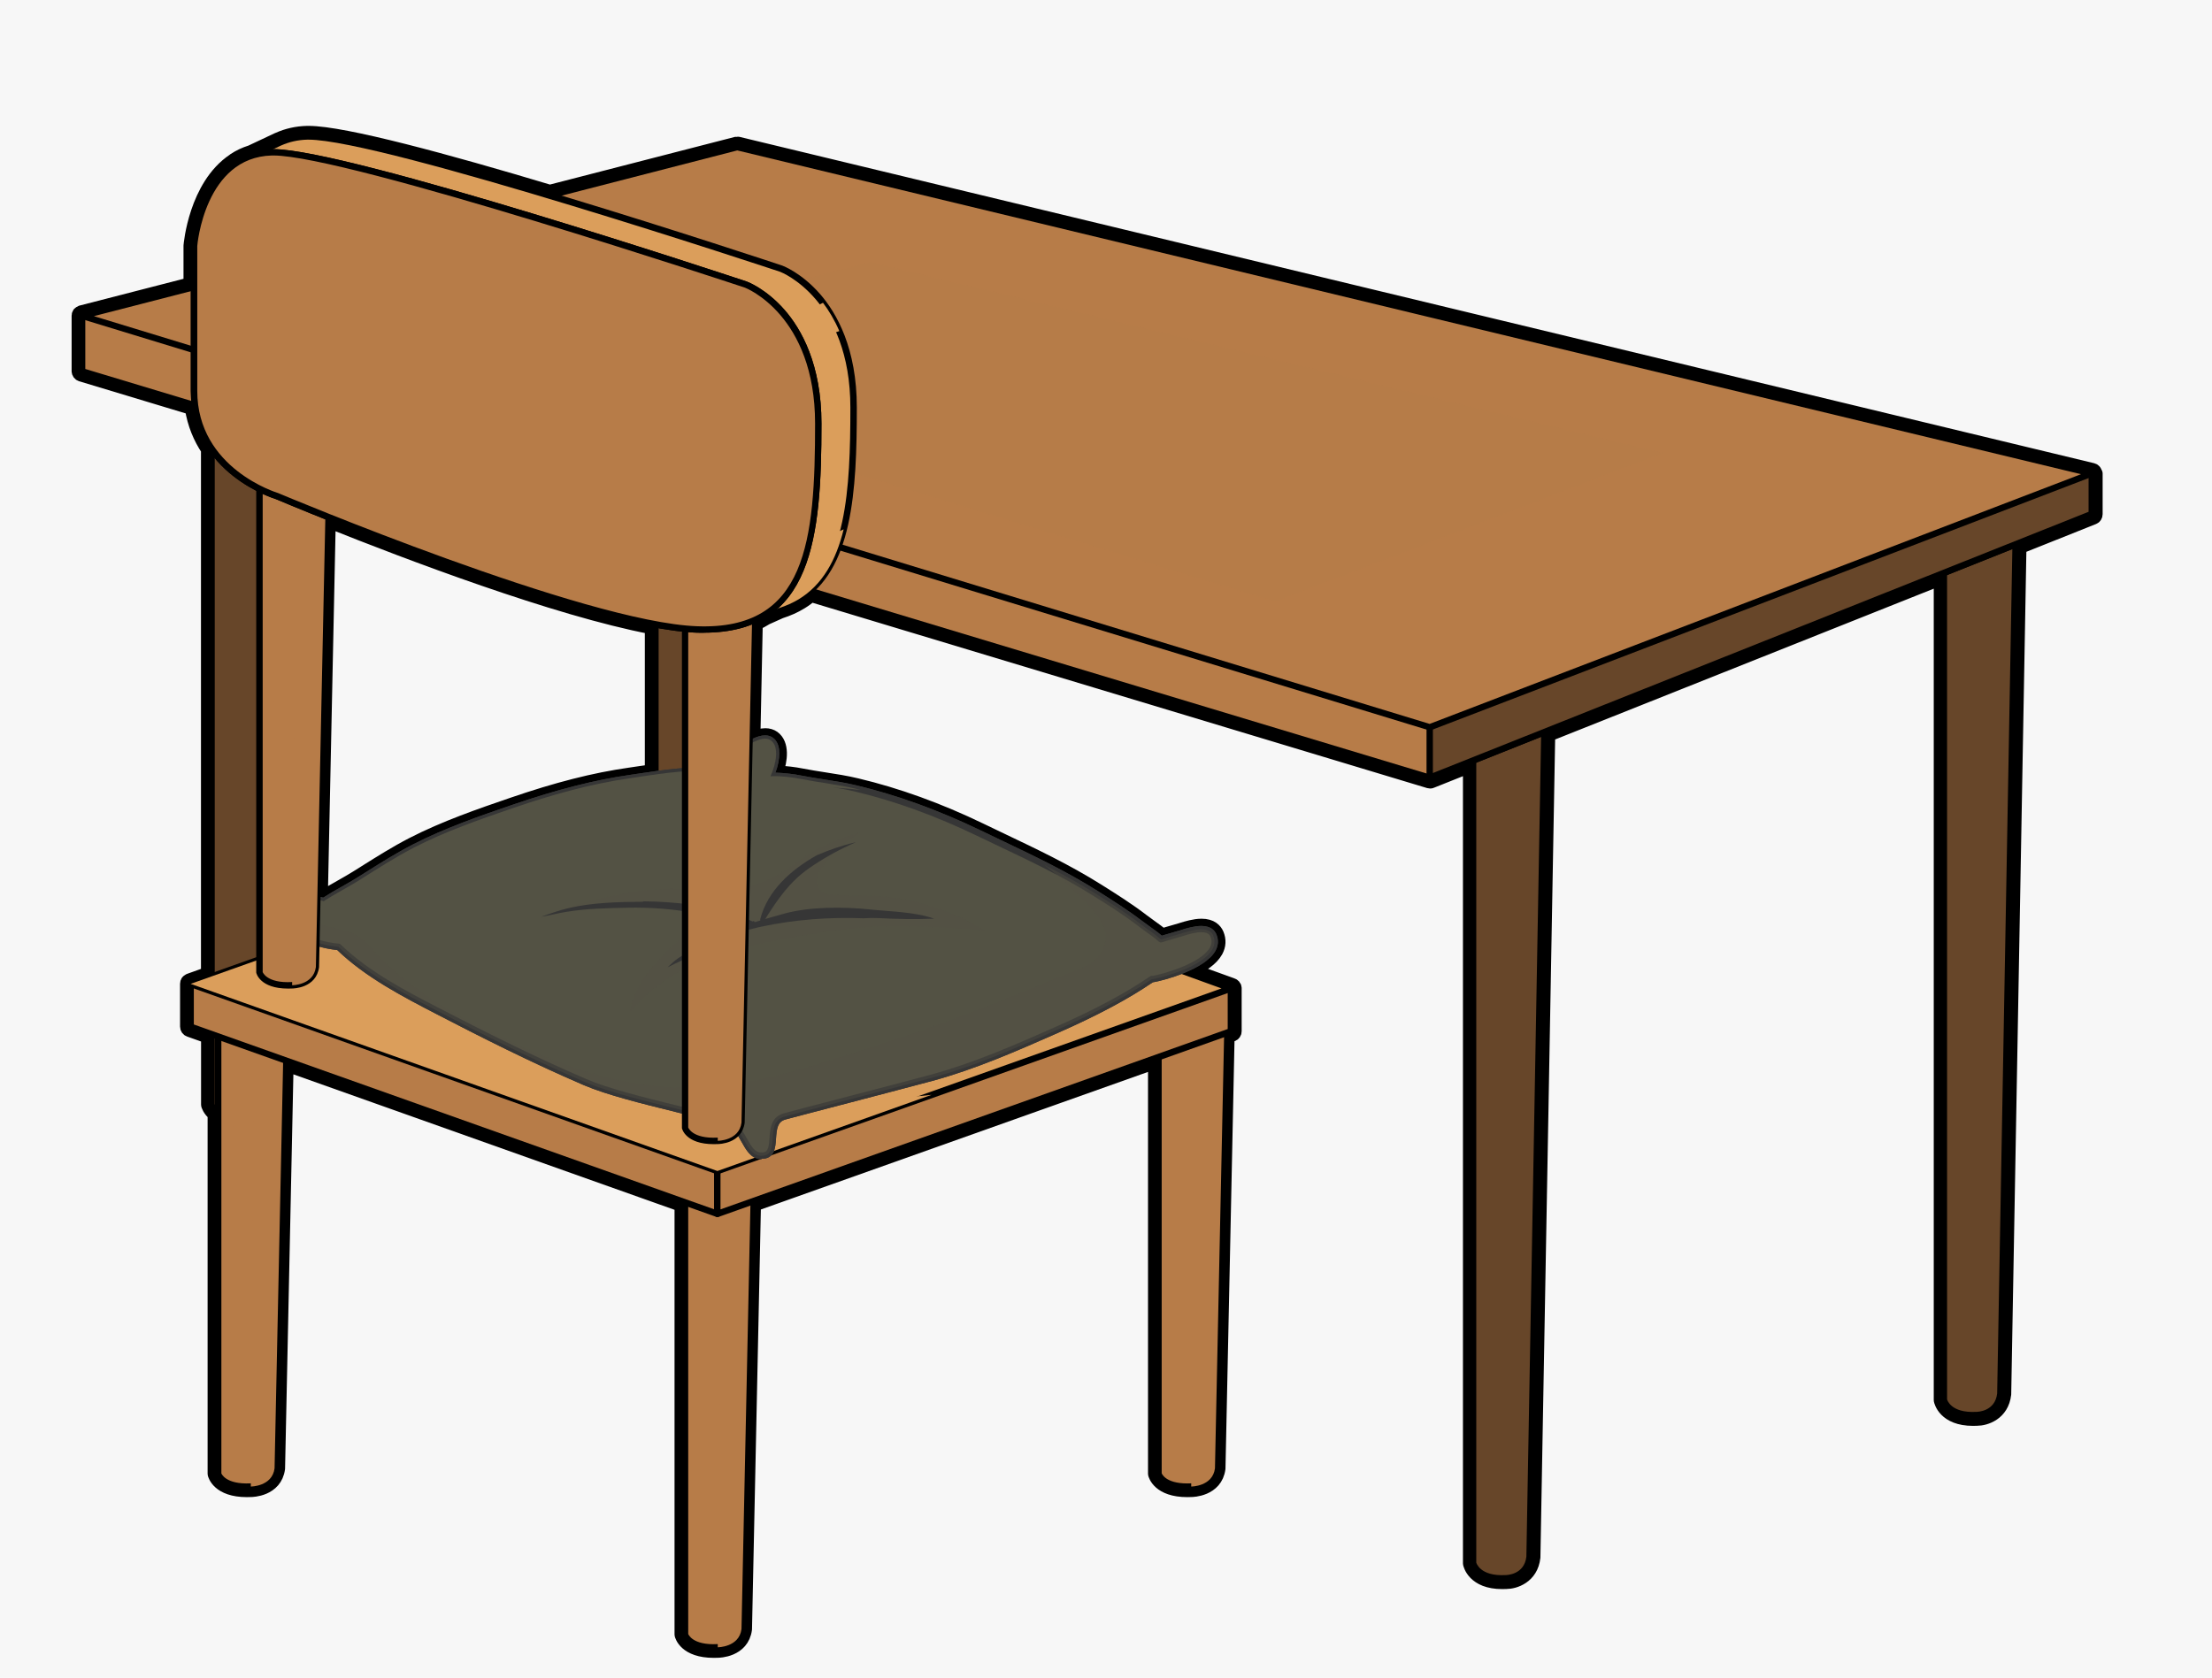 <?xml version="1.0" encoding="UTF-8"?>
<svg xmlns="http://www.w3.org/2000/svg" viewBox="0 0 257 195">
  <defs>
    <style>
      .cls-1, .cls-2, .cls-3, .cls-4, .cls-5, .cls-6, .cls-7, .cls-8, .cls-9, .cls-10, .cls-11, .cls-12, .cls-13, .cls-14 {
        stroke-width: 0px;
      }

      .cls-1, .cls-15 {
        fill: #000;
      }

      .cls-2 {
        opacity: .4;
      }

      .cls-2, .cls-7, .cls-8, .cls-10, .cls-12, .cls-15 {
        mix-blend-mode: multiply;
      }

      .cls-2, .cls-11, .cls-13 {
        fill: #535244;
      }

      .cls-16 {
        isolation: isolate;
      }

      .cls-3, .cls-8 {
        fill: #363636;
      }

      .cls-4 {
        fill: #f7f7f7;
      }

      .cls-5, .cls-6, .cls-10, .cls-12 {
        fill: #b77c48;
      }

      .cls-5, .cls-13 {
        mix-blend-mode: screen;
      }

      .cls-7, .cls-14 {
        fill: #db9e5b;
      }

      .cls-9 {
        fill: #674629;
      }

      .cls-10 {
        opacity: .5;
      }

      .cls-15 {
        stroke: #000;
        stroke-linecap: round;
        stroke-linejoin: round;
        stroke-width: 1.7px;
      }
    </style>
  </defs>
  <g class="cls-16">
    <g id="_圖層_2" data-name="圖層 2">
      <g id="CON02">
        <g>
          <rect class="cls-4" width="257" height="195"/>
          <path class="cls-15" d="M243.4,55.01s0,0,0-.01c0-.06-.03-.1-.06-.15-.01-.02,0-.04-.02-.06-.05-.06-.12-.11-.2-.13h-.01s0,0,0,0h0S85.75,16.74,85.75,16.74c-.06-.01-.12-.01-.18,0l-21.69,5.59c-11.83-3.55-23.93-6.85-28.02-6.85h-.18c-1.19.03-2.3.28-3.32.74h0s-.05.02-.08.03l-3.1,1.46c-.71.22-1.36.53-1.93.91l-.03.02s-.02.02-.03.03c-4.43,2.96-5.01,9.78-5.02,9.89v4.5l-12.73,3.28c-.06.02-.1.06-.14.09-.02.01-.04.02-.05.03-.05.06-.08.14-.08.22,0,0,0,0,0,0,0,0,0,0,0,0v6.45c0,.16.11.31.26.36l12.89,3.89c.29,1.91.99,3.51,1.88,4.84v60.98s-2.18.78-2.18.78c-.04.01-.07.05-.1.07-.03.02-.06.03-.08.06-.05.06-.07.14-.07.22v4.98c0,.16.1.3.25.35l2.19.78v7.95s.14.57.76,1.06v41.83c.02.08.44,1.86,3.71,1.86.15,0,.31,0,.46-.01.12,0,2.81-.03,3.13-2.48l.99-46.99,45.96,16.34v49.96c.02.08.44,1.86,3.71,1.86.15,0,.31,0,.46-.01.11,0,2.81-.03,3.13-2.48l1.04-49.37,46.67-16.59v47.91c.02.08.45,1.86,3.71,1.86.15,0,.31,0,.46-.01.11,0,2.81-.03,3.13-2.48l1.06-50.25.57-.2c.15-.05.25-.19.25-.35v-4.98s0-.01,0-.02c0-.07-.02-.14-.07-.2-.02-.02-.04-.03-.06-.05-.03-.03-.06-.07-.11-.08l-4.84-1.75c1.25-.59,2.41-1.34,2.92-2.27.34-.62.37-1.26.1-1.91-.19-.44-.64-.97-1.75-.97-.81,0-1.71.28-2.24.44l-.12.04c-.32.1-.64.19-.96.28-.42.12-.84.24-1.27.38-.43-.37-.88-.69-1.35-1.03-.3-.22-.61-.44-.93-.68-1.69-1.3-3.47-2.42-5.19-3.5-3.6-2.27-7.49-4.12-11.25-5.91-.8-.38-1.6-.76-2.4-1.15-4.84-2.34-9.68-4.09-14.36-5.2-1.24-.3-2.52-.5-3.76-.69-.89-.14-1.78-.28-2.66-.45-.84-.17-1.79-.28-2.8-.33-.06,0-.12,0-.19,0,.59-1.55.72-3.34-.3-4.07-.25-.18-.55-.27-.9-.27-.46,0-.95.16-1.43.39l.28-13.43c.44-.19.85-.42,1.24-.66l1.65-.74c.85-.27,1.64-.62,2.36-1.06.43-.26.83-.56,1.21-.87l71.81,21.66s.07.02.11.02c.05,0,.09,0,.14-.03l4.53-1.81v92.74c.02.09.44,2.14,3.71,2.14.15,0,.31,0,.46-.01.97,0,2.88-.59,3.13-2.84l1.72-95.62,45.68-18.2v95.56c.02.09.44,2.14,3.71,2.14.16,0,.32,0,.46-.01.97,0,2.88-.59,3.13-2.84l1.77-98.46,8.62-3.44c.14-.05.23-.19.23-.35v-4.71s0,0,0-.01ZM75.77,72.86v16.82c-.45.06-.9.13-1.33.19l-1.28.19c-4.08.58-8.42,1.68-13.65,3.48-3.64,1.25-7.77,2.66-11.58,4.62-1.88.97-3.69,2.11-5.44,3.21l-1.02.64c-.58.36-1.19.71-1.81,1.06-.7.4-1.43.81-2.11,1.25-.1-.03-.21-.05-.31-.08l.92-43.74c9.16,3.67,26.49,10.26,37.61,12.37Z"/>
          <g>
            <g>
              <g>
                <path class="cls-9" d="M171.15,77.01v104.6s.37,2.02,3.8,1.82c0,0,2.48.01,2.76-2.47l1.87-103.94h-8.43Z"/>
                <path class="cls-1" d="M174.49,183.81c-3.28,0-3.69-2.05-3.71-2.14v-104.66c0-.2.16-.37.37-.37h8.43c.1,0,.2.04.26.11.07.07.11.17.11.27l-1.87,103.94c-.25,2.25-2.16,2.84-3.13,2.84h0c-.15,0-.31.01-.46.01ZM171.52,181.6s.41,1.62,3.41,1.45c.11,0,2.17-.03,2.41-2.14l1.86-103.53h-7.68v104.23h0Z"/>
              </g>
              <g>
                <path class="cls-9" d="M24.58,38.94v89.38s.37,1.72,3.8,1.55c0,0,2.48.01,2.76-2.12l1.87-88.82h-8.43Z"/>
                <path class="cls-1" d="M27.92,130.26c-3.27,0-3.69-1.78-3.7-1.86V38.94c0-.2.16-.37.36-.37h8.43c.1,0,.2.04.26.11.07.07.11.17.11.27l-1.87,88.82c-.32,2.45-3.01,2.48-3.13,2.48-.15,0-.31.01-.46.01ZM24.95,128.32s.45,1.33,3.41,1.18c.11,0,2.17-.02,2.41-1.79l1.86-88.4h-7.68v89.01h0Z"/>
              </g>
              <g>
                <path class="cls-9" d="M76.13,21.05v89.38s.37,1.72,3.8,1.55c0,0,2.48.01,2.76-2.11l1.87-88.82h-8.43Z"/>
                <path class="cls-1" d="M79.47,112.37c-3.27,0-3.69-1.78-3.7-1.86V21.05c0-.21.16-.37.36-.37h8.43c.1,0,.2.04.27.11.07.07.11.17.11.27l-1.87,88.82c-.32,2.45-3.01,2.48-3.13,2.48-.15,0-.31.01-.46.01ZM76.51,110.43s.45,1.33,3.41,1.18c.1,0,2.17-.02,2.41-1.79l1.86-88.4h-7.67v89.01h0Z"/>
              </g>
              <g>
                <path class="cls-9" d="M225.85,58.03v104.6s.37,2.01,3.8,1.82c0,0,2.48.01,2.76-2.47l1.87-103.94h-8.43Z"/>
                <path class="cls-1" d="M229.18,164.83c-3.27,0-3.69-2.05-3.7-2.14V58.03c0-.21.16-.37.36-.37h8.43c.1,0,.19.04.26.11.07.07.11.17.11.27l-1.87,103.94c-.25,2.25-2.15,2.84-3.13,2.84h0c-.15,0-.31.01-.46.01ZM226.22,162.63s.39,1.62,3.41,1.45c.11,0,2.17-.03,2.41-2.14l1.86-103.53h-7.68v104.22h0Z"/>
              </g>
              <g>
                <polygon class="cls-6" points="84.02 21.3 9.54 36.71 9.54 43.15 166.11 90.39 243.03 59.73 243.03 55.02 84.02 21.3"/>
                <path class="cls-1" d="M166.11,90.76s-.07,0-.11-.02L9.43,43.51c-.16-.05-.26-.19-.26-.36v-6.45c0-.18.13-.33.3-.36l74.48-15.4c.05,0,.1,0,.15,0l159.01,33.72c.17.04.3.19.3.36v4.71c0,.15-.09.29-.23.35l-76.92,30.66s-.09.03-.14.03ZM9.91,42.88l156.19,47.12,76.56-30.52v-4.16L84.02,21.68,9.91,37.01v5.87Z"/>
              </g>
              <g>
                <polygon class="cls-9" points="243.03 55.02 166.11 38.71 166.11 90.39 243.03 59.73 243.03 55.02"/>
                <path class="cls-1" d="M166.11,90.76c-.07,0-.14-.02-.21-.06-.1-.07-.16-.19-.16-.31v-51.68c0-.11.05-.22.14-.29.09-.07.2-.1.31-.08l76.92,16.31c.17.04.3.19.3.36v4.71c0,.15-.09.29-.23.35l-76.92,30.66s-.09.03-.14.03ZM166.48,39.17v50.67l76.18-30.36v-4.16l-76.18-16.15Z"/>
              </g>
              <g>
                <polygon class="cls-6" points="85.66 17.1 9.54 36.71 166.11 84.52 243.03 55.02 85.66 17.1"/>
                <path class="cls-1" d="M166.11,84.89s-.07,0-.11-.02L9.43,37.06c-.16-.05-.27-.2-.26-.36,0-.17.12-.31.28-.35l76.12-19.61c.06-.01.12-.02.18,0l157.37,37.92c.16.04.27.18.28.34.01.16-.09.31-.24.37l-76.92,29.5s-.09.02-.13.02ZM10.91,36.74l155.19,47.39,75.68-29.02L85.66,17.48,10.91,36.74Z"/>
              </g>
              <polygon class="cls-10" points="101.08 30.46 56.54 41.93 148.16 69.91 193.17 52.65 101.08 30.46"/>
            </g>
            <g>
              <g>
                <g>
                  <g>
                    <g>
                      <path class="cls-6" d="M25.34,118.48v52.73s.37,1.72,3.8,1.55c0,0,2.48.01,2.76-2.11l1.1-52.17h-7.65Z"/>
                      <path class="cls-1" d="M28.68,173.15c-3.27,0-3.69-1.78-3.7-1.86v-52.81c0-.21.16-.37.36-.37h7.65c.1,0,.2.04.27.11.07.07.11.17.1.27l-1.1,52.17c-.32,2.45-3.01,2.48-3.13,2.48-.15,0-.31.01-.46.01ZM25.71,171.21s.45,1.33,3.41,1.18c.11,0,2.18-.02,2.41-1.79l1.09-51.75h-6.9v52.36h0Z"/>
                    </g>
                    <path class="cls-12" d="M29.48,118.48c-.06,16.51-.16,36.29-.34,54.28,0,0,2.48.01,2.76-2.11l1.1-52.17h-3.51Z"/>
                    <polygon class="cls-5" points="26.6 118.48 26.6 170.52 27.27 118.48 26.6 118.48"/>
                  </g>
                  <g>
                    <g>
                      <path class="cls-6" d="M80.34,101.02v51.51s.37,1.72,3.8,1.55c0,0,2.48.01,2.76-2.11l1.12-53.04c-2.6.55-5.16,1.21-7.67,2.09Z"/>
                      <path class="cls-1" d="M83.68,154.47h0c-3.27,0-3.69-1.78-3.7-1.86v-51.59c0-.16.09-.3.24-.35,2.28-.8,4.73-1.46,7.72-2.1.11-.02.23,0,.31.08.09.07.14.18.13.3l-1.12,53.04c-.32,2.45-3.01,2.48-3.13,2.48-.15,0-.31.01-.46.01ZM80.72,152.53s.38,1.19,2.97,1.19h0c.14,0,.29,0,.44-.01.1,0,2.17-.02,2.41-1.79l1.1-52.53c-2.64.58-4.86,1.18-6.92,1.89v51.25h0Z"/>
                    </g>
                    <path class="cls-12" d="M84.49,99.77c-.06,16.52-.16,36.32-.34,54.32,0,0,2.48.01,2.76-2.11l1.12-53.04c-1.19.25-2.36.53-3.53.83Z"/>
                    <path class="cls-5" d="M81.61,100.6v51.24l.66-51.45c-.22.07-.44.14-.66.21Z"/>
                  </g>
                </g>
                <g>
                  <g>
                    <g>
                      <path class="cls-6" d="M79.59,100.51v89.38s.37,1.72,3.8,1.55c0,0,2.48.01,2.76-2.11l1.87-88.82h-8.43Z"/>
                      <path class="cls-1" d="M82.93,191.83c-3.27,0-3.69-1.78-3.7-1.86v-89.46c-.01-.21.16-.37.36-.37h8.43c.1,0,.19.04.27.11.07.07.11.17.1.27l-1.87,88.82c-.32,2.45-3.01,2.48-3.13,2.48-.15,0-.31.01-.46.01ZM79.96,189.89s.45,1.34,3.41,1.18c.11,0,2.18-.02,2.41-1.79l1.86-88.4h-7.68v89.01h0Z"/>
                    </g>
                    <path class="cls-12" d="M83.8,100.51s0,50.1-.41,90.93c0,0,2.48.01,2.76-2.11l1.87-88.82h-4.21Z"/>
                    <polygon class="cls-5" points="80.85 102.93 80.85 189.2 81.97 102.93 80.85 102.93"/>
                  </g>
                  <g>
                    <g>
                      <path class="cls-6" d="M134.59,119.7v51.51s.37,1.72,3.8,1.55c0,0,2.48.01,2.76-2.11l1.12-53.04c-2.59.55-5.16,1.21-7.67,2.09Z"/>
                      <path class="cls-1" d="M137.93,173.15h0c-3.27,0-3.69-1.78-3.7-1.86v-51.59c0-.16.09-.3.24-.35,2.28-.8,4.73-1.46,7.72-2.1.11-.02.23,0,.31.08.09.07.14.18.13.29l-1.12,53.04c-.32,2.45-3.01,2.48-3.13,2.48-.15,0-.31.01-.46.01ZM134.97,171.21s.38,1.19,2.97,1.19h0c.14,0,.29,0,.44-.01.1,0,2.17-.02,2.41-1.79l1.1-52.52c-2.64.58-4.86,1.18-6.92,1.89v51.24h0Z"/>
                    </g>
                    <path class="cls-12" d="M138.74,118.44c-.06,16.52-.16,36.32-.34,54.32,0,0,2.48.01,2.76-2.11l1.12-53.04c-1.18.25-2.36.53-3.53.83Z"/>
                    <path class="cls-5" d="M135.86,119.28v51.24l.66-51.45c-.22.07-.44.14-.66.21Z"/>
                  </g>
                </g>
                <g>
                  <g>
                    <g>
                      <polygon class="cls-6" points="82.34 97.92 22.15 114.35 22.15 119.33 83.34 141.07 83.34 98.2 82.34 97.92"/>
                      <path class="cls-1" d="M83.34,141.44s-.08,0-.12-.02l-61.19-21.75c-.15-.05-.25-.19-.25-.35v-4.98c0-.17.11-.31.27-.36l60.2-16.43c.06-.02.13-.02.2,0l1,.28c.16.05.27.19.27.36v42.88c0,.12-.06.23-.16.3-.06.04-.14.07-.22.07ZM22.52,119.06l60.45,21.48v-42.07l-.63-.18-59.82,16.33v4.43Z"/>
                    </g>
                    <g>
                      <polygon class="cls-6" points="143.02 114.88 83.34 98.2 83.34 141.07 143.02 119.85 143.02 114.88"/>
                      <path class="cls-1" d="M83.34,141.44c-.08,0-.15-.02-.21-.07-.1-.07-.16-.18-.16-.3v-42.88c0-.11.06-.23.15-.29.09-.07.21-.09.33-.06l59.68,16.68c.16.05.27.19.27.36v4.98c0,.16-.1.3-.25.35l-59.68,21.22s-.08.02-.13.02ZM83.71,98.69v41.86l58.93-20.96v-4.43l-58.93-16.47Z"/>
                    </g>
                  </g>
                  <g>
                    <polygon class="cls-14" points="82.34 92.94 22.15 114.35 83.34 136.1 143.02 114.88 82.34 92.94"/>
                    <path class="cls-1" d="M83.34,136.47s-.08,0-.12-.02l-61.19-21.75c-.15-.05-.25-.19-.25-.35s.1-.3.25-.35l60.19-21.41c.08-.03.17-.03.25,0l60.68,21.94c.15.05.25.19.25.35s-.1.3-.25.35l-59.68,21.22s-.08.02-.13.02ZM23.26,114.35l60.08,21.35,58.58-20.83-59.58-21.54-59.08,21.01Z"/>
                  </g>
                  <path class="cls-7" d="M105.44,127.52c-11.41,1.03-23.33,1.15-34.4-2.23-7.03-2.15-16.47-6.1-18.61-14-.71-2.6-.54-5.27.24-7.8l-30.52,10.85,61.2,21.75,24.88-8.85c-.93.1-1.85.19-2.78.27Z"/>
                </g>
                <g>
                  <g>
                    <path class="cls-11" d="M140.98,108.75c-.55-1.3-2.76-.56-3.67-.28-.81.25-1.62.46-2.43.72-.72-.66-1.55-1.17-2.42-1.84-1.65-1.27-3.4-2.38-5.16-3.49-4.34-2.73-9.01-4.82-13.62-7.04-4.54-2.19-9.38-4.01-14.29-5.18-2.11-.5-4.27-.72-6.4-1.14-.9-.18-1.84-.28-2.75-.32-.22,0-.47,0-.74.01.67-1.44,1.03-3.46.05-4.16-1.07-.76-3.09.86-3.96,1.32-1.02.55-1.94,1.26-2.85,1.96-.12.09-.23.19-.35.29-3.06-.19-6.36.41-9.19.82-4.64.66-9.17,1.95-13.59,3.46-3.9,1.34-7.87,2.71-11.53,4.6-2.23,1.15-4.32,2.51-6.44,3.84-1.31.82-2.74,1.54-4.05,2.39-2.33-.61-6.02-1.59-6.54.45-.42,1.62,2.66,2.91,3.65,3.46,1.45.8,3.01,1.27,4.63,1.41,3.25,3.15,7.57,5.41,11.48,7.44,5.64,2.92,11.32,5.77,17.15,8.27,3.95,1.7,11.16,3.12,16.37,4.59,2.15.61,2.21,3.84,3.99,3.98,2.59.19.36-3.82,2.81-4.54,1.06-.31,13.39-3.49,17.08-4.49,5.02-1.36,9.79-3.46,14.54-5.56,3.69-1.63,7.69-3.6,11.09-5.93.02,0,.06.01.1,0,1.66-.28,8.26-2.16,7.03-5.06Z"/>
                    <path class="cls-3" d="M88.51,134.7c-.07,0-.13,0-.2,0-1.08-.08-1.61-1.04-2.13-1.96-.49-.87-.99-1.77-1.94-2.03-1.74-.49-3.66-.97-5.7-1.47-3.96-.98-8.05-1.99-10.71-3.13-6.11-2.62-12.11-5.66-17.18-8.29-3.82-1.98-8.15-4.22-11.47-7.41-1.65-.17-3.21-.65-4.64-1.45-.13-.07-.29-.16-.48-.25-1.41-.72-3.78-1.94-3.35-3.63.26-1,1.13-1.51,2.6-1.51,1.34,0,2.94.41,4.24.75.69-.44,1.41-.86,2.11-1.25.61-.35,1.22-.69,1.81-1.06l1.02-.64c1.75-1.1,3.56-2.24,5.44-3.21,3.81-1.96,7.94-3.37,11.58-4.62,5.24-1.79,9.58-2.9,13.65-3.48l1.28-.19c2.44-.36,5.23-.79,7.84-.64.08-.07.16-.14.25-.21l.11-.08c.88-.67,1.79-1.37,2.8-1.91.16-.09.36-.22.59-.36.81-.51,1.91-1.21,2.86-1.21.35,0,.65.09.9.27,1.02.72.89,2.52.3,4.07.06,0,.13,0,.19,0,1.02.05,1.96.16,2.8.33.88.17,1.77.31,2.66.45,1.23.19,2.51.39,3.76.69,4.69,1.12,9.52,2.87,14.36,5.2.8.39,1.6.77,2.4,1.15,3.76,1.79,7.65,3.64,11.25,5.91,1.72,1.09,3.5,2.21,5.19,3.5.32.24.63.47.93.68.48.34.93.66,1.35,1.03.42-.13.84-.25,1.27-.37.32-.09.64-.18.96-.28l.12-.04c.54-.17,1.44-.44,2.24-.44,1.11,0,1.57.53,1.75.97.27.64.24,1.29-.1,1.91-1.21,2.2-6.07,3.47-7.21,3.66-.01,0-.04,0-.06,0-2.88,1.96-6.39,3.84-11.04,5.89-4.68,2.06-9.51,4.2-14.59,5.58-1.85.5-5.88,1.55-9.57,2.52-3.59.94-6.98,1.82-7.51,1.97-.89.26-1,1.02-1.08,2.22-.07,1.04-.16,2.34-1.65,2.34ZM33.3,104.31c-1.63,0-1.82.72-1.88.95-.29,1.11,1.91,2.24,2.97,2.78.2.1.37.19.5.26,1.38.76,2.88,1.22,4.48,1.37.08,0,.16.04.22.1,3.26,3.16,7.58,5.4,11.39,7.37,5.06,2.62,11.04,5.65,17.13,8.26,2.6,1.12,6.66,2.12,10.59,3.09,2.05.51,3.98.98,5.72,1.48,1.24.35,1.85,1.43,2.38,2.38.46.82.86,1.53,1.54,1.58.84.07.97-.37,1.06-1.64.08-1.09.17-2.46,1.62-2.89.53-.16,3.77-1,7.53-1.98,3.69-.96,7.71-2.01,9.57-2.52,5.02-1.36,9.83-3.48,14.48-5.54,4.67-2.06,8.17-3.94,11.03-5.9.09-.06.21-.08.32-.05,1.37-.25,5.63-1.49,6.62-3.29.23-.42.25-.83.07-1.26-.09-.22-.31-.52-1.07-.52-.7,0-1.53.26-2.03.41l-.13.04c-.32.1-.65.19-.97.29-.48.14-.96.27-1.44.43-.13.04-.27.01-.37-.08-.44-.4-.93-.75-1.45-1.12-.31-.22-.63-.45-.95-.7-1.66-1.28-3.42-2.39-5.13-3.46-3.57-2.25-7.43-4.09-11.18-5.87-.8-.38-1.6-.77-2.41-1.15-4.79-2.31-9.57-4.05-14.21-5.15-1.22-.29-2.48-.49-3.7-.68-.9-.14-1.8-.28-2.69-.46-.81-.16-1.72-.27-2.7-.32h-.18c-.16,0-.33,0-.51.01-.13.01-.26-.05-.33-.16-.07-.11-.09-.25-.03-.37.66-1.41.9-3.18.17-3.7-.61-.43-2.01.38-2.93.96-.25.16-.47.3-.64.39-.95.51-1.84,1.19-2.69,1.84l-.11.09c-.08.06-.15.12-.22.18l-.11.09c-.07.06-.17.1-.26.09-2.58-.16-5.39.26-7.83.63l-1.28.19c-4.03.57-8.33,1.67-13.52,3.44-3.62,1.24-7.72,2.64-11.48,4.58-1.85.95-3.65,2.09-5.39,3.18l-1.02.64c-.59.37-1.21.72-1.83,1.07-.74.42-1.5.85-2.21,1.32-.09.06-.2.07-.3.05-1.27-.33-2.93-.77-4.21-.77Z"/>
                  </g>
                  <g>
                    <path class="cls-11" d="M140.98,108.75c-.55-1.3-2.76-.56-3.67-.28-.81.25-1.62.46-2.43.72-.72-.66-1.55-1.17-2.42-1.84-1.65-1.27-3.4-2.38-5.16-3.49-4.34-2.73-9.01-4.82-13.62-7.04-4.54-2.19-9.38-4.01-14.29-5.18-2.11-.5-4.27-.72-6.4-1.14-.9-.18-1.84-.28-2.75-.32-.22,0-.47,0-.74.01.67-1.44,1.03-3.46.05-4.16-1.07-.76-3.09.86-3.96,1.32-1.02.55-1.94,1.26-2.85,1.96-.12.09-.23.19-.35.29-3.06-.19-6.36.41-9.19.82-4.64.66-9.17,1.95-13.59,3.46-3.9,1.34-7.87,2.71-11.53,4.6-2.23,1.15-4.32,2.51-6.44,3.84-1.31.82-2.74,1.54-4.05,2.39-2.33-.61-6.02-1.59-6.54.45-.42,1.62,2.66,2.91,3.65,3.46,1.45.8,3.01,1.27,4.63,1.41,3.25,3.15,7.57,5.41,11.48,7.44,5.64,2.92,11.32,5.77,17.15,8.27,3.95,1.7,11.16,3.12,16.37,4.59,2.15.61,2.21,3.84,3.99,3.98,2.59.19.36-3.82,2.81-4.54,1.06-.31,13.39-3.49,17.08-4.49,5.02-1.36,9.79-3.46,14.54-5.56,3.69-1.63,7.69-3.6,11.09-5.93.02,0,.06.01.1,0,1.66-.28,8.26-2.16,7.03-5.06Z"/>
                    <path class="cls-3" d="M88.51,134.7c-.07,0-.13,0-.2,0-1.08-.08-1.61-1.04-2.13-1.96-.49-.87-.99-1.77-1.94-2.03-1.74-.49-3.66-.97-5.7-1.47-3.96-.98-8.05-1.99-10.71-3.13-6.11-2.62-12.11-5.66-17.18-8.29-3.82-1.98-8.15-4.22-11.47-7.41-1.65-.17-3.21-.65-4.64-1.45-.13-.07-.29-.16-.48-.25-1.41-.72-3.78-1.94-3.35-3.63.26-1,1.13-1.51,2.6-1.51,1.34,0,2.94.41,4.24.75.69-.44,1.41-.86,2.11-1.25.61-.35,1.22-.69,1.81-1.06l1.02-.64c1.75-1.1,3.56-2.24,5.44-3.21,3.81-1.96,7.94-3.37,11.58-4.62,5.24-1.79,9.58-2.9,13.65-3.48l1.28-.19c2.44-.36,5.23-.79,7.84-.64.08-.07.16-.14.25-.21l.11-.08c.88-.67,1.79-1.37,2.8-1.91.16-.09.36-.22.59-.36.81-.51,1.91-1.21,2.86-1.21.35,0,.65.09.9.27,1.02.72.89,2.52.3,4.07.06,0,.13,0,.19,0,1.02.05,1.96.16,2.8.33.88.17,1.77.31,2.66.45,1.23.19,2.51.39,3.76.69,4.69,1.12,9.52,2.87,14.36,5.2.8.39,1.6.77,2.4,1.15,3.76,1.79,7.65,3.64,11.25,5.91,1.72,1.09,3.5,2.21,5.19,3.5.32.24.63.47.93.68.48.34.93.66,1.35,1.03.42-.13.84-.25,1.27-.37.32-.09.64-.18.96-.28l.12-.04c.54-.17,1.44-.44,2.24-.44,1.11,0,1.57.53,1.75.97.27.64.24,1.29-.1,1.91-1.21,2.2-6.07,3.47-7.21,3.66-.01,0-.04,0-.06,0-2.88,1.96-6.39,3.84-11.04,5.89-4.68,2.06-9.51,4.2-14.59,5.58-1.85.5-5.88,1.55-9.57,2.52-3.59.94-6.98,1.82-7.51,1.97-.89.26-1,1.02-1.08,2.22-.07,1.04-.16,2.34-1.65,2.34ZM33.3,104.31c-1.63,0-1.82.72-1.88.95-.29,1.11,1.91,2.24,2.97,2.78.2.1.37.19.5.26,1.38.76,2.88,1.22,4.48,1.37.08,0,.16.04.22.1,3.26,3.16,7.58,5.4,11.39,7.37,5.06,2.62,11.04,5.65,17.13,8.26,2.6,1.12,6.66,2.12,10.59,3.09,2.05.51,3.98.98,5.72,1.48,1.24.35,1.85,1.43,2.38,2.38.46.82.86,1.53,1.54,1.58.84.07.97-.37,1.06-1.64.08-1.09.17-2.46,1.62-2.89.53-.16,3.77-1,7.53-1.98,3.69-.96,7.71-2.01,9.57-2.52,5.02-1.36,9.83-3.48,14.48-5.54,4.67-2.06,8.17-3.94,11.03-5.9.09-.06.21-.08.32-.05,1.37-.25,5.63-1.49,6.62-3.29.23-.42.25-.83.07-1.26-.09-.22-.31-.52-1.07-.52-.7,0-1.53.26-2.03.41l-.13.04c-.32.1-.65.19-.97.29-.48.14-.96.27-1.44.43-.13.04-.27.01-.37-.08-.44-.4-.93-.75-1.45-1.12-.31-.22-.63-.45-.95-.7-1.66-1.28-3.42-2.39-5.13-3.46-3.57-2.25-7.43-4.09-11.18-5.87-.8-.38-1.6-.77-2.41-1.15-4.79-2.31-9.57-4.05-14.21-5.15-1.22-.29-2.48-.49-3.7-.68-.9-.14-1.8-.28-2.69-.46-.81-.16-1.72-.27-2.7-.32h-.18c-.16,0-.33,0-.51.01-.13.01-.26-.05-.33-.16-.07-.11-.09-.25-.03-.37.66-1.41.9-3.18.17-3.7-.61-.43-2.01.38-2.93.96-.25.16-.47.3-.64.39-.95.51-1.84,1.19-2.69,1.84l-.11.09c-.08.06-.15.12-.22.18l-.11.09c-.07.06-.17.1-.26.09-2.58-.16-5.39.26-7.83.63l-1.28.19c-4.03.57-8.33,1.67-13.52,3.44-3.62,1.24-7.72,2.64-11.48,4.58-1.85.95-3.65,2.09-5.39,3.18l-1.02.64c-.59.37-1.21.72-1.83,1.07-.74.42-1.5.85-2.21,1.32-.09.06-.2.07-.3.05-1.27-.33-2.93-.77-4.21-.77Z"/>
                  </g>
                  <path class="cls-2" d="M140.98,108.75c-.55-1.3-2.76-.56-3.67-.28-.81.25-1.62.46-2.43.72-.72-.66-1.55-1.17-2.42-1.84-1.65-1.27-3.4-2.38-5.16-3.49-1.93-1.21-3.92-2.29-5.94-3.32,1.64,1.26,3.15,2.69,4.52,4.06,1.27,1.26,3.15,3.29,2.39,5.31-.87,2.29-2.87,2.67-4.96,3.53-6.91,2.84-13.91,5.66-21.04,7.92-6.62,2.1-13.69,4.64-20.68,5-6.62.34-13.02-1.31-19.08-3.91-5.68-2.43-11.53-5.24-16.26-9.27-1.16-.99-2.28-2.02-3.26-3.2-1.26-1.51-2.51-1.76-4.31-2.19-1.87-.44-4.26-1.03-5.33-2.8-.22-.36-.29-.72-.26-1.06-1.03.03-1.84.35-2.06,1.23-.42,1.62,2.66,2.91,3.65,3.46,1.45.8,3.01,1.27,4.63,1.41,3.25,3.15,7.57,5.41,11.48,7.44,5.64,2.92,11.32,5.77,17.15,8.27,3.95,1.7,11.16,3.12,16.37,4.59,2.15.61,2.21,3.84,3.99,3.98,2.59.19.36-3.82,2.81-4.54,1.06-.31,13.39-3.49,17.08-4.49,5.02-1.36,9.79-3.46,14.54-5.56,3.69-1.63,7.69-3.6,11.09-5.93.02,0,.06.01.1,0,1.66-.28,8.26-2.16,7.03-5.06Z"/>
                  <path class="cls-13" d="M37.17,105.43c1.34.59,2.3,1.68,3.61.64.9-.72,1.83-1.4,2.8-2.03,4.19-2.77,8.72-4.97,13.43-6.74,5.35-2.01,10.87-3.91,16.52-4.81,2.92-.47,6.05-.55,8.93-1.23,1.92-.46,2.92-2.25,4.59-3.17.26-.14.67-.03.73.3.16.89.09,1.89.41,2.73.57,1.49,2.99.81,4.02.65,2.27-.37,4.54-.28,6.83-.07.32.03.63.07.95.11-.19-.05-.39-.1-.58-.15-2.11-.5-4.27-.72-6.4-1.14-.9-.18-1.84-.28-2.75-.32-.22,0-.47,0-.74.01.67-1.44,1.03-3.46.05-4.16-1.07-.76-3.09.86-3.96,1.32-1.02.55-1.94,1.26-2.85,1.96-.12.09-.23.19-.35.29-3.06-.19-6.36.41-9.19.82-4.64.66-9.17,1.95-13.59,3.46-3.9,1.34-7.87,2.71-11.53,4.6-2.23,1.15-4.32,2.51-6.44,3.84-1.31.82-2.74,1.54-4.05,2.39-1.85-.48-4.56-1.2-5.86-.45,1.86.08,3.71.4,5.42,1.15Z"/>
                </g>
                <path class="cls-2" d="M97.23,104.01c-.74-.02-1.32-.1-1.9-.57-1.52-1.23,1.46-4.34,2.28-5.02.76-.63,1.56-1.2,2.4-1.69-2.44.6-4.78,1.62-6.88,3.08-2.38,1.65-4.4,3.12-7.37,3.35-4.5.35-9-.25-13.46.7-2.54.53-5.82,1.16-8.41,2.43,5.6-1.16,11.37-1.84,16.89.1.34.12.5.55.22.83-3.01,2.96-7.23,6.02-7.8,10.43.84-.9,1.6-1.83,2.62-2.63,1.35-1.04,2.87-2.04,4.44-2.72,3.53-1.53,7.35-2.55,11.13-3.23,3.97-.71,8.08-1.4,12.12-1.44,2.2-.03,4.4.08,6.6.23,1.47.05,2.95.16,4.42.32-3.53-2.15-7.47-3.56-11.61-3.98-1.91-.19-3.78-.12-5.69-.18Z"/>
                <path class="cls-8" d="M101.09,105.69c-3.07-.31-7.02-.34-10.01.5-.74.21-1.46.41-2.17.61,0,0,0,0,0,0,1.44-2.29,2.84-4.33,5.11-5.91,1.72-1.2,3.53-2.18,5.42-3.01-1.56.35-3.07.88-4.55,1.52-3.05,1.71-5.7,4.14-6.55,7.37-.03.1-.02.16,0,.21-.22.07-.44.13-.66.19-.03-.15-.14-.15-.25-.08-3.35-1.64-7.65-2.15-11.31-2.31-.44-.02-.87-.02-1.31-.03-.06.03-.13.05-.21.05-2.79.02-5.74.09-8.46.72-1.11.26-2.18.63-3.25,1.02.97-.15,1.93-.41,2.86-.56,2.39-.4,4.86-.44,7.28-.49,4.58-.09,9.12.63,13.46,2.07-1.64.56-3.23,1.23-4.82,2.2-1.07.66-2.27,1.09-3.25,1.88-.19.15-.49.43-.86.78.57-.29,1.15-.57,1.74-.83,2.66-1.78,6.14-3.26,9.13-3.89,3.92-.84,7.92-1.13,11.91-.98.59-.04,1.18-.05,1.78-.02,2.14.11,4.28.16,6.41.06-2.32-.8-5.09-.82-7.45-1.06Z"/>
                <g>
                  <g>
                    <path class="cls-6" d="M79.59,41.65v89.38s.37,1.72,3.8,1.55c0,0,2.48.01,2.76-2.11l1.87-88.82h-8.43Z"/>
                    <path class="cls-1" d="M82.93,132.97c-3.27,0-3.69-1.78-3.7-1.86V41.65c-.01-.2.16-.37.36-.37h8.43c.1,0,.19.04.27.11.07.07.11.17.1.27l-1.87,88.82c-.32,2.45-3.01,2.48-3.13,2.48-.15,0-.31.01-.46.01ZM79.96,131.03s.45,1.33,3.41,1.18c.11,0,2.18-.02,2.41-1.79l1.86-88.4h-7.68v89.01h0Z"/>
                  </g>
                  <path class="cls-12" d="M83.8,41.65s0,50.1-.41,90.93c0,0,2.48.01,2.76-2.11l1.87-88.82h-4.21Z"/>
                  <polygon class="cls-5" points="80.85 44.08 80.85 130.35 81.97 44.08 80.85 44.08"/>
                </g>
                <g>
                  <g>
                    <path class="cls-6" d="M30.14,23.57v89.38s.37,1.72,3.8,1.55c0,0,2.48.01,2.76-2.11l1.87-88.82h-8.43Z"/>
                    <path class="cls-1" d="M33.47,114.89c-3.27,0-3.69-1.78-3.7-1.86V23.57c0-.2.16-.37.36-.37h8.43c.1,0,.2.04.27.11.07.07.11.17.11.27l-1.87,88.82c-.32,2.45-3.01,2.48-3.13,2.48-.15,0-.31.01-.46.01ZM30.51,112.95s.44,1.34,3.41,1.18c.11,0,2.18-.02,2.41-1.79l1.86-88.4h-7.67v89.01h0Z"/>
                  </g>
                  <path class="cls-12" d="M34.35,23.57s0,50.1-.41,90.93c0,0,2.48.01,2.76-2.11l1.87-88.82h-4.21Z"/>
                  <polygon class="cls-5" points="31.4 26 31.4 112.26 32.51 26 31.4 26"/>
                </g>
              </g>
              <g>
                <g>
                  <path class="cls-14" d="M99.17,47.37c0-13.05-8.4-16.14-8.4-16.14,0,0-46.86-15.58-55.09-15.38-1.21.03-2.26.29-3.17.71h0s-.06.03-.06.03c-.05.03-.11.05-.16.08l-4.91,2.32,1.32,1.2c-1.78,3.03-2.05,6.54-2.05,6.54v16.87c0,9.44,9.66,12.23,9.66,12.23,0,0,35.32,14.94,48.66,15.49l1.37,1.24,4.18-1.87c.84-.27,1.59-.61,2.28-1.02h0c5.9-3.58,6.37-12.44,6.37-22.27Z"/>
                  <path class="cls-1" d="M86.34,72.91c-.09,0-.18-.03-.25-.1l-1.27-1.15c-13.36-.64-48.3-15.36-48.65-15.51-.06-.01-9.89-2.96-9.89-12.57v-16.87c.01-.17.28-3.46,1.95-6.46l-1.1-1c-.09-.08-.14-.21-.12-.33.02-.12.09-.23.21-.28l5.06-2.39s.05-.02.08-.03h0c1.01-.47,2.13-.72,3.32-.75h.18c8.64,0,53.15,14.77,55.04,15.4.1.04,2.22.84,4.36,3.28,1.96,2.24,4.29,6.35,4.29,13.21,0,9.81-.5,18.92-6.55,22.58-.72.44-1.52.79-2.36,1.06l-4.14,1.86s-.1.03-.15.03ZM28.04,19.08l.91.82c.13.12.16.31.07.46-1.71,2.92-2,6.34-2,6.38v16.84c0,9.04,9.3,11.84,9.39,11.87.39.16,35.45,14.93,48.57,15.47.09,0,.17.04.23.1l1.19,1.08,3.96-1.77c.83-.27,1.57-.6,2.24-1,5.73-3.47,6.2-12.36,6.2-21.95,0-12.62-8.07-15.76-8.15-15.79-.45-.15-46.27-15.36-54.8-15.36h-.16c-1.09.03-2.1.26-3.03.68-.01,0-.02,0-.03.01l-4.6,2.17Z"/>
                </g>
                <path class="cls-7" d="M97.52,38.48c-.56-1.3-1.22-2.39-1.9-3.29-7.25,3.39-14.3,7.25-21.44,10.91,7.74-2.67,15.55-5.13,23.34-7.62Z"/>
                <path class="cls-7" d="M78.62,70.38c2.41.51,4.58.84,6.34.92l1.37,1.24,4.18-1.87c.84-.27,1.59-.61,2.28-1.02h0c2.78-1.69,4.35-4.55,5.23-8.13-6.55,2.79-13.05,5.66-19.41,8.87Z"/>
                <g>
                  <path class="cls-6" d="M22.55,28.57s.81-10.66,9.03-10.87c8.23-.21,55.09,15.38,55.09,15.38,0,0,8.4,3.09,8.4,16.14s-.83,24.39-14.08,23.93c-13.25-.46-48.78-15.49-48.78-15.49,0,0-9.66-2.79-9.66-12.23v-16.87Z"/>
                  <path class="cls-1" d="M81.76,73.54c-.26,0-.52,0-.79-.01-13.17-.46-47.46-14.91-48.91-15.52-.06-.02-9.89-2.96-9.89-12.57v-16.87c.01-.14.93-11.02,9.4-11.24h.18c8.64,0,53.15,14.77,55.04,15.4.1.04,2.22.84,4.36,3.28,1.96,2.24,4.29,6.35,4.29,13.21,0,13.3-1.03,24.31-13.68,24.31ZM31.75,18.07h-.16c-7.8.2-8.67,10.42-8.67,10.52v16.84c0,9.04,9.3,11.84,9.39,11.87.4.17,35.66,15.02,48.69,15.48,12.72.48,13.7-9.92,13.7-23.56,0-12.62-8.07-15.76-8.15-15.79-.45-.15-46.28-15.36-54.79-15.36Z"/>
                </g>
                <g>
                  <path class="cls-6" d="M22.55,28.57s.81-10.66,9.03-10.87c8.23-.21,55.09,15.38,55.09,15.38,0,0,8.4,3.09,8.4,16.14s-.83,24.39-14.08,23.93c-13.25-.46-48.78-15.49-48.78-15.49,0,0-9.66-2.79-9.66-12.23v-16.87Z"/>
                  <path class="cls-1" d="M81.76,73.54c-.26,0-.52,0-.79-.01-13.17-.46-47.46-14.91-48.91-15.52-.06-.02-9.89-2.96-9.89-12.57v-16.87c.01-.14.93-11.02,9.4-11.24h.18c8.64,0,53.15,14.77,55.04,15.4.1.04,2.22.84,4.36,3.28,1.96,2.24,4.29,6.35,4.29,13.21,0,13.3-1.03,24.31-13.68,24.31ZM31.75,18.07h-.16c-7.8.2-8.67,10.42-8.67,10.52v16.84c0,9.04,9.3,11.84,9.39,11.87.4.17,35.66,15.02,48.69,15.48,12.72.48,13.7-9.92,13.7-23.56,0-12.62-8.07-15.76-8.15-15.79-.45-.15-46.28-15.36-54.79-15.36Z"/>
                </g>
              </g>
              <g>
                <ellipse class="cls-12" cx="32.67" cy="48.35" rx="1.27" ry="1.98"/>
                <path class="cls-12" d="M33.94,30.51c0,1.09-.57,1.98-1.27,1.98s-1.27-.89-1.27-1.98.57-1.98,1.27-1.98,1.27.89,1.27,1.98Z"/>
              </g>
              <g>
                <path class="cls-12" d="M83.54,62.85c0,1.1-.57,1.98-1.27,1.98s-1.27-.89-1.27-1.98.57-1.98,1.27-1.98,1.27.89,1.27,1.98Z"/>
                <path class="cls-12" d="M83.54,45c0,1.1-.57,1.98-1.27,1.98s-1.27-.89-1.27-1.98.57-1.98,1.27-1.98,1.27.89,1.27,1.98Z"/>
              </g>
            </g>
          </g>
        </g>
      </g>
    </g>
  </g>
</svg>